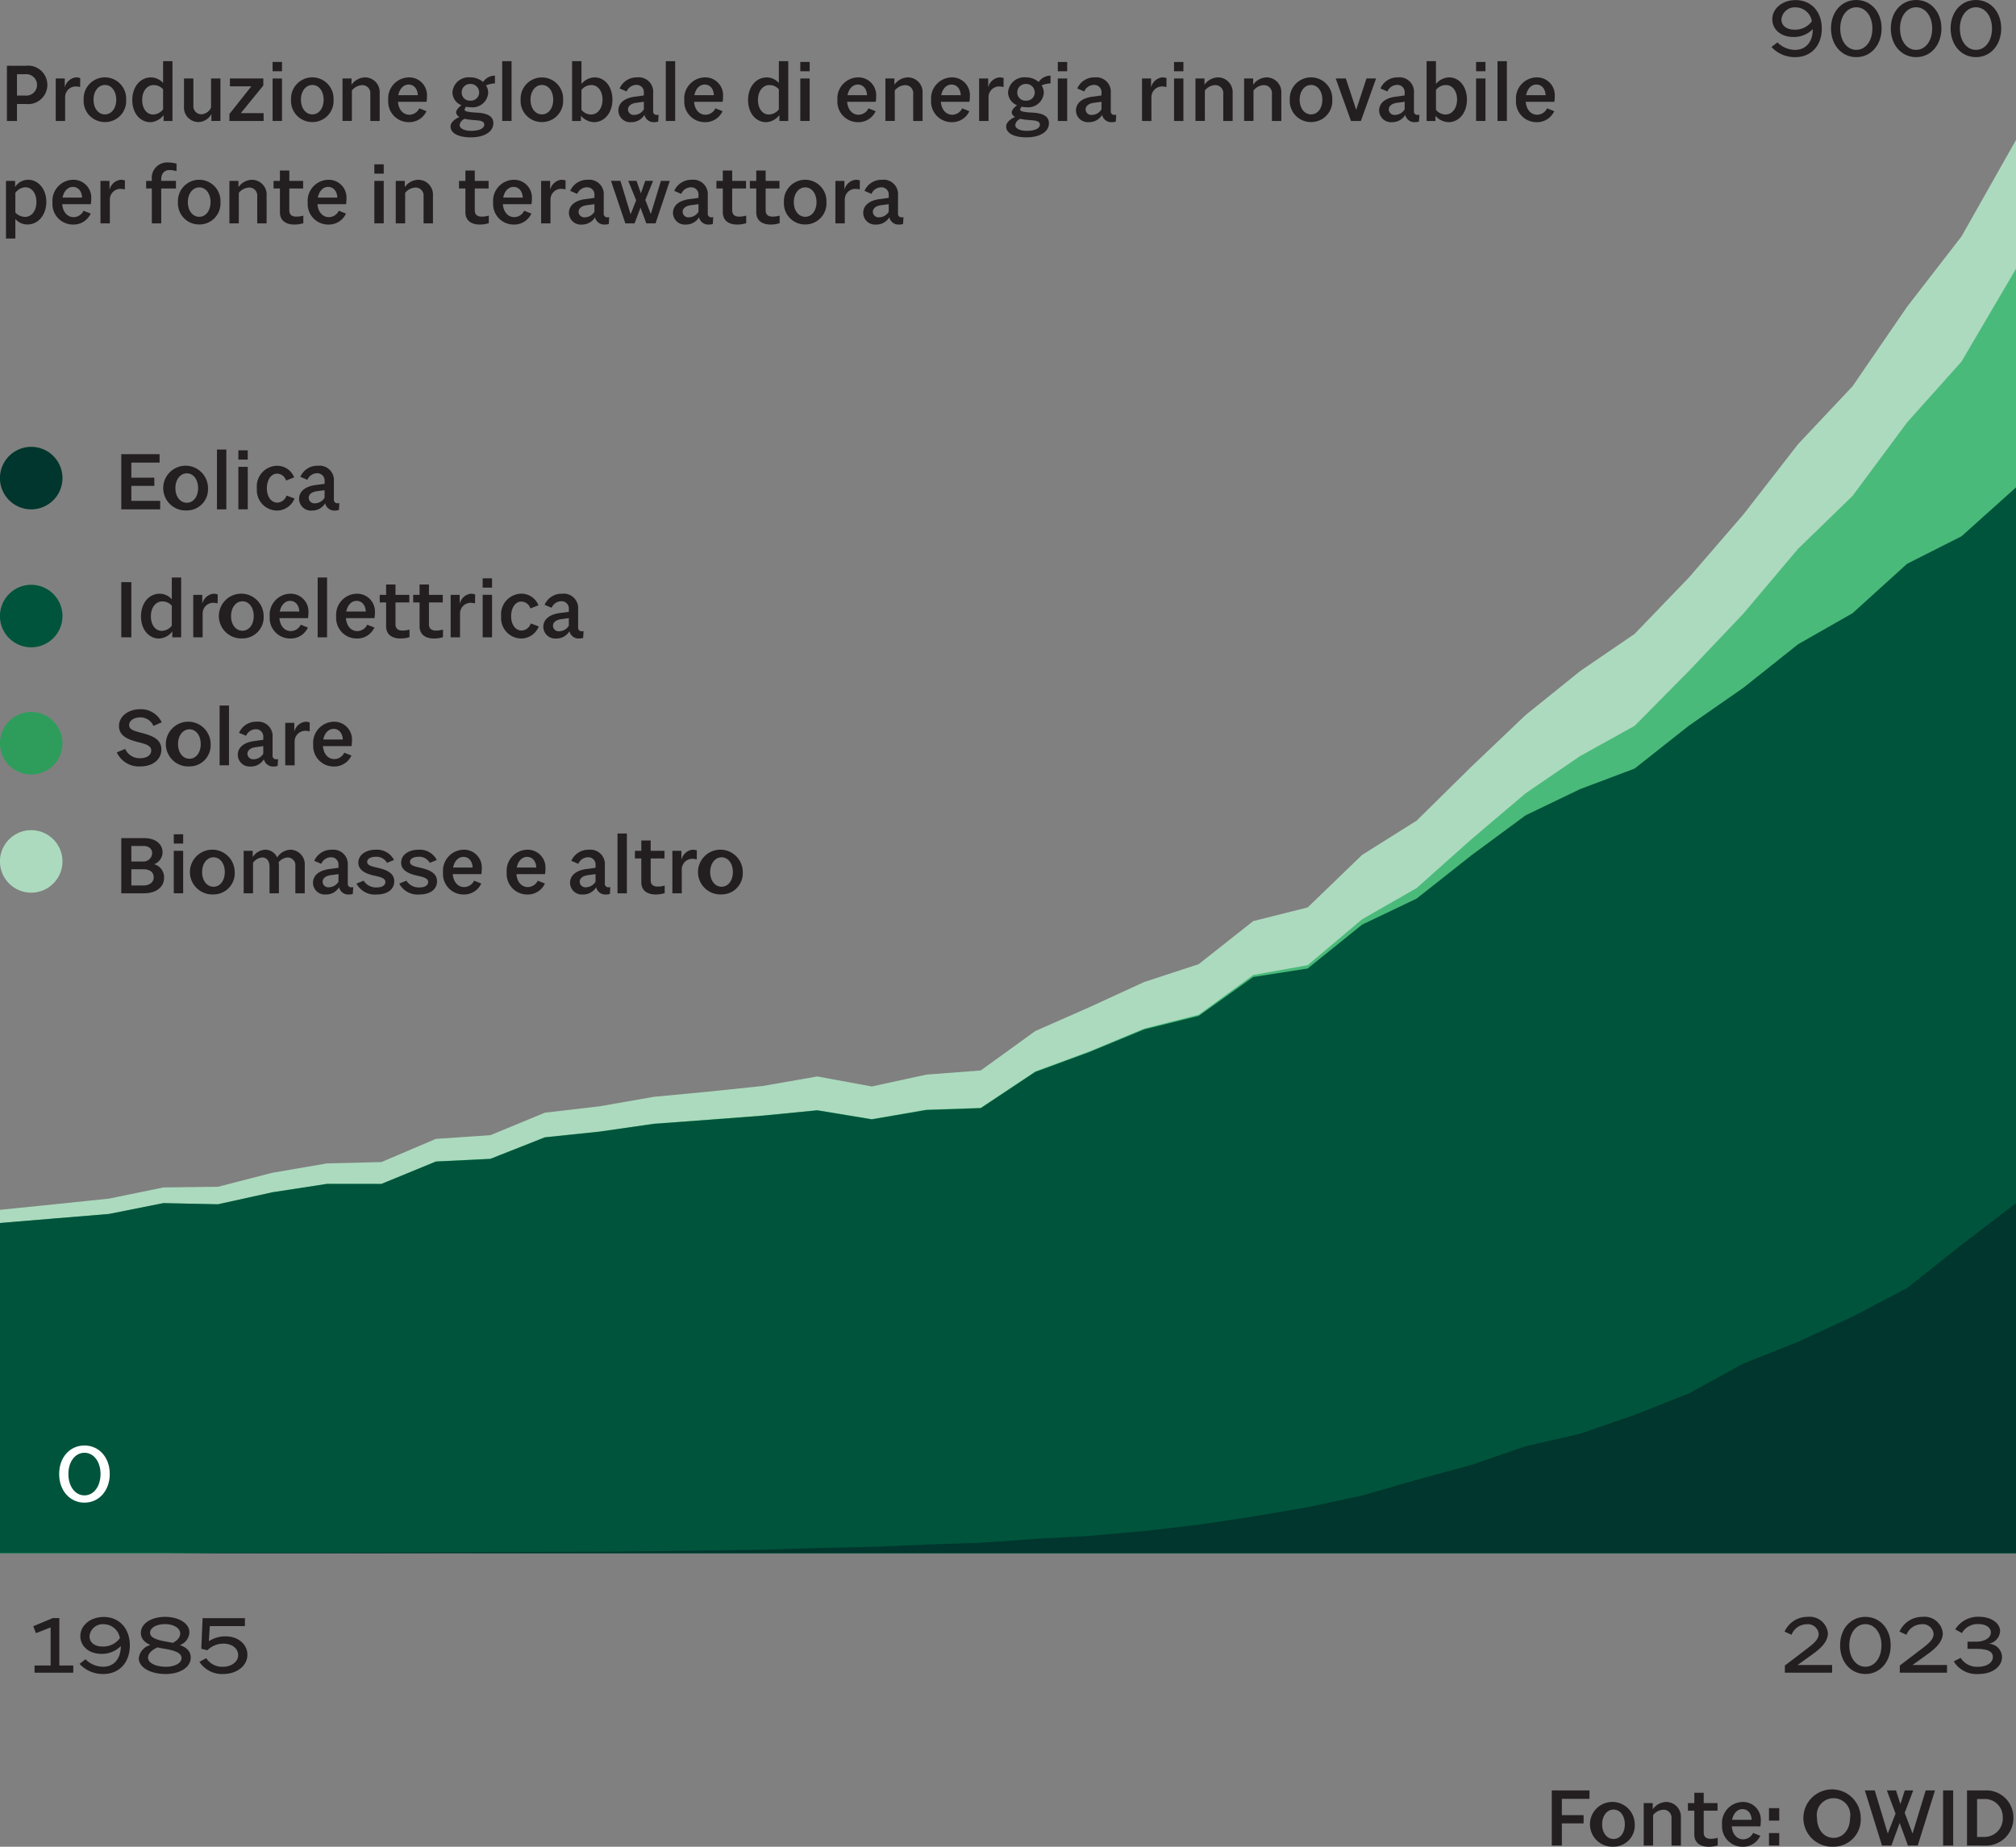 <svg xmlns="http://www.w3.org/2000/svg" viewBox="0 0 283.778 260.019"><rect x="0" y="0" width="283.778" height="260.019" fill="#808080" stroke="none"/><defs><style>.cls-1{fill:#231f20;}.cls-2{fill:#acdabe;}.cls-3{fill:#4aba7a;}.cls-4{fill:#00543c;}.cls-5{fill:#00362d;}.cls-6{fill:#2e9d5c;}.cls-7{fill:#fff;}</style></defs><title>Risorsa 21</title><g id="Livello_2" data-name="Livello 2"><g id="Livello_1-2" data-name="Livello 1"><path class="cls-1" d="M219.851,260.742v3.122h-1.417V256.1h5.308v1.188h-3.891v2.294h3.062v1.165Z" transform="translate(0 -4.014)"/><path class="cls-1" d="M227.131,264.021a3.151,3.151,0,1,1,2.978-3.147A2.974,2.974,0,0,1,227.131,264.021Zm0-1.082c.925,0,1.585-.864,1.585-2.065s-.66-2.077-1.585-2.077-1.609.876-1.609,2.077S226.194,262.939,227.131,262.939Z" transform="translate(0 -4.014)"/><path class="cls-1" d="M235.287,263.864v-3.818a1.116,1.116,0,0,0-1.116-1.226,1.948,1.948,0,0,0-1.477.757v4.287h-1.321v-5.98h1.272v.877a2.39,2.39,0,0,1,1.922-1.033,2.078,2.078,0,0,1,2.041,2.221v3.915Z" transform="translate(0 -4.014)"/><path class="cls-1" d="M240.551,264.032c-1.322,0-2.054-.636-2.054-1.729v-3.35h-.9v-1.069h.9v-1.453h1.321v1.453h1.946v1.069h-1.946v3.074c0,.552.288.889,1,.889a3.5,3.5,0,0,0,.972-.145v1.069A4.275,4.275,0,0,1,240.551,264.032Z" transform="translate(0 -4.014)"/><path class="cls-1" d="M245.284,264.032a2.884,2.884,0,0,1-2.882-3.086,2.964,2.964,0,0,1,2.87-3.218,2.5,2.5,0,0,1,2.582,2.642,4.526,4.526,0,0,1-.06.792h-4.023c.084,1.106.721,1.825,1.609,1.825a1.572,1.572,0,0,0,1.393-.9l1.009.4A2.653,2.653,0,0,1,245.284,264.032Zm-1.465-3.795h2.75c-.048-.912-.553-1.5-1.3-1.5C244.563,258.736,244,259.313,243.819,260.237Z" transform="translate(0 -4.014)"/><path class="cls-1" d="M249.009,260.357V258.6h1.442v1.753Zm0,3.507v-1.753h1.442v1.753Z" transform="translate(0 -4.014)"/><path class="cls-1" d="M258.1,264.021a4.035,4.035,0,1,1,3.819-4.036A3.815,3.815,0,0,1,258.1,264.021Zm0-1.238c1.345,0,2.318-1.177,2.318-2.809a2.361,2.361,0,1,0-4.648,0C255.772,261.606,256.745,262.783,258.1,262.783Z" transform="translate(0 -4.014)"/><path class="cls-1" d="M264.914,263.864,262.5,256.1h1.393l1.837,6.076,1.093-2.81L265.6,256.1h1.285l.625,1.933.612-1.933h1.189l-1.2,3.158,1.105,2.918,1.849-6.076h1.309l-2.426,7.758-1.381.011-1.153-3.158-.012-.024-1.164,3.182Z" transform="translate(0 -4.014)"/><path class="cls-1" d="M274.934,263.864h-1.417V256.1h1.417Z" transform="translate(0 -4.014)"/><path class="cls-1" d="M276.881,263.864V256.1h2.486a3.814,3.814,0,0,1,4.046,3.831,3.864,3.864,0,0,1-4.046,3.938Zm1.417-1.213h1.021a2.572,2.572,0,0,0,2.593-2.725,2.516,2.516,0,0,0-2.593-2.618H278.3Z" transform="translate(0 -4.014)"/><path class="cls-1" d="M.973,21.046v-7.77H3.616a2.71,2.71,0,1,1,.023,5.38H2.39v2.39ZM2.39,17.468H3.519a1.511,1.511,0,1,0,0-3H2.39Z" transform="translate(0 -4.014)"/><path class="cls-1" d="M7.846,21.046V15.065H9.118v1.274a1.837,1.837,0,0,1,1.562-1.43,1.793,1.793,0,0,1,.612.1l-.012,1.261a2.721,2.721,0,0,0-.637-.084,1.5,1.5,0,0,0-1.477,1.5v3.362Z" transform="translate(0 -4.014)"/><path class="cls-1" d="M14.776,21.2a2.973,2.973,0,0,1-3-3.146,2.994,2.994,0,1,1,5.98,0A2.961,2.961,0,0,1,14.776,21.2Zm0-1.081c.925,0,1.586-.864,1.586-2.065s-.661-2.077-1.586-2.077-1.609.875-1.609,2.077S13.84,20.121,14.776,20.121Z" transform="translate(0 -4.014)"/><path class="cls-1" d="M23.029,21.046v-.828a2.5,2.5,0,0,1-1.849,1c-1.489,0-2.558-1.309-2.558-3.11,0-1.862,1.105-3.195,2.642-3.195a2.3,2.3,0,0,1,1.693.781V12.628h1.321v8.418Zm-.072-1.633V16.591a1.75,1.75,0,0,0-1.345-.6c-.925,0-1.6.877-1.6,2.09s.636,2.053,1.525,2.053A1.814,1.814,0,0,0,22.957,19.413Z" transform="translate(0 -4.014)"/><path class="cls-1" d="M29.757,21.046v-.973A2.133,2.133,0,0,1,27.884,21.2,2.048,2.048,0,0,1,25.9,18.98V15.065h1.321v3.807a1.131,1.131,0,0,0,1.105,1.237,1.6,1.6,0,0,0,1.381-.949v-4.1H31.03v5.981Z" transform="translate(0 -4.014)"/><path class="cls-1" d="M32.366,15.065h4.7v.986L33.9,19.941h3.206v1.105H32.294v-.984L35.38,16.17H32.366Z" transform="translate(0 -4.014)"/><path class="cls-1" d="M39.693,14.045H38.372V12.736h1.321Zm0,7H38.372V15.065h1.321Z" transform="translate(0 -4.014)"/><path class="cls-1" d="M43.97,21.2a2.973,2.973,0,0,1-3-3.146,2.994,2.994,0,1,1,5.98,0A2.962,2.962,0,0,1,43.97,21.2Zm0-1.081c.924,0,1.585-.864,1.585-2.065s-.661-2.077-1.585-2.077-1.609.875-1.609,2.077S43.033,20.121,43.97,20.121Z" transform="translate(0 -4.014)"/><path class="cls-1" d="M52.126,21.046V17.228A1.116,1.116,0,0,0,51.01,16a1.948,1.948,0,0,0-1.477.757v4.287H48.212V15.065h1.272v.877a2.391,2.391,0,0,1,1.922-1.033,2.079,2.079,0,0,1,2.041,2.222v3.915Z" transform="translate(0 -4.014)"/><path class="cls-1" d="M57.533,21.214a2.884,2.884,0,0,1-2.882-3.086,2.964,2.964,0,0,1,2.87-3.219A2.5,2.5,0,0,1,60.1,17.552a4.526,4.526,0,0,1-.06.792H56.02c.084,1.105.721,1.825,1.609,1.825a1.572,1.572,0,0,0,1.393-.9l1.009.4A2.653,2.653,0,0,1,57.533,21.214Zm-1.465-3.795h2.75c-.048-.912-.553-1.5-1.3-1.5C56.812,15.918,56.248,16.494,56.068,17.419Z" transform="translate(0 -4.014)"/><path class="cls-1" d="M66.267,23.352c-1.7,0-2.846-.565-2.846-1.526,0-.54.541-1.045,1.273-1.345a.785.785,0,0,1-.492-.648c0-.288.348-.708.756-1a1.989,1.989,0,0,1-1.273-1.813,2.285,2.285,0,0,1,2.5-2.114A2.71,2.71,0,0,1,68,15.558a1.977,1.977,0,0,1,1.67-.889v1.093a3.382,3.382,0,0,0-1.261.276,1.917,1.917,0,0,1,.312,1.057,2.2,2.2,0,0,1-2.45,2.017,3.054,3.054,0,0,1-.672-.072.842.842,0,0,0-.2.433c0,.168.313.288,1.129.36l.877.06c1.381.12,2.041.6,2.041,1.477C69.437,22.535,68.237,23.352,66.267,23.352Zm1.9-1.766c0-.372-.228-.565-1.08-.636l-.853-.072a5.111,5.111,0,0,1-.8-.132,1.084,1.084,0,0,0-.733.864c0,.469.6.828,1.645.828C67.456,22.438,68.164,22.079,68.164,21.586Zm-1.957-3.4a1.159,1.159,0,0,0,1.237-1.153,1.2,1.2,0,0,0-1.249-1.2,1.185,1.185,0,0,0-1.213,1.2A1.149,1.149,0,0,0,66.207,18.188Z" transform="translate(0 -4.014)"/><path class="cls-1" d="M72.01,21.046H70.689V12.628H72.01Z" transform="translate(0 -4.014)"/><path class="cls-1" d="M76.286,21.2a2.973,2.973,0,0,1-3-3.146,2.993,2.993,0,1,1,5.979,0A2.961,2.961,0,0,1,76.286,21.2Zm0-1.081c.925,0,1.586-.864,1.586-2.065s-.661-2.077-1.586-2.077-1.608.875-1.608,2.077S75.35,20.121,76.286,20.121Z" transform="translate(0 -4.014)"/><path class="cls-1" d="M83.6,21.214a2.532,2.532,0,0,1-1.826-.9v.733H80.529V12.628h1.32v3.206a2.477,2.477,0,0,1,1.838-.925c1.465,0,2.521,1.31,2.521,3.135S85.116,21.214,83.6,21.214Zm1.213-3.194c0-1.189-.649-2.03-1.55-2.03a1.785,1.785,0,0,0-1.417.685v2.8a1.74,1.74,0,0,0,1.37.66C84.143,20.133,84.816,19.244,84.816,18.02Z" transform="translate(0 -4.014)"/><path class="cls-1" d="M92.108,21.214a1.325,1.325,0,0,1-1.393-1.021,2.126,2.126,0,0,1-1.862,1.021,1.668,1.668,0,0,1-1.813-1.633c0-1.093.912-1.754,2.258-1.945l1.333-.181v-.384a1.019,1.019,0,0,0-1.069-1.105,1.51,1.51,0,0,0-1.357.925l-.985-.42a2.6,2.6,0,0,1,2.462-1.562,2.032,2.032,0,0,1,2.257,2.2v2.534a.485.485,0,0,0,.493.552,1.978,1.978,0,0,0,.276-.024l-.06.961A1.887,1.887,0,0,1,92.108,21.214Zm-1.477-1.8V18.344l-1.057.144c-.685.084-1.177.408-1.177.949a.8.8,0,0,0,.888.756A1.614,1.614,0,0,0,90.631,19.413Z" transform="translate(0 -4.014)"/><path class="cls-1" d="M95.04,21.046H93.72V12.628h1.32Z" transform="translate(0 -4.014)"/><path class="cls-1" d="M99.209,21.214a2.884,2.884,0,0,1-2.882-3.086,2.964,2.964,0,0,1,2.87-3.219,2.5,2.5,0,0,1,2.582,2.643,4.526,4.526,0,0,1-.06.792H97.7c.084,1.105.72,1.825,1.609,1.825a1.572,1.572,0,0,0,1.393-.9l1.008.4A2.652,2.652,0,0,1,99.209,21.214Zm-1.466-3.795h2.75c-.047-.912-.552-1.5-1.3-1.5C98.488,15.918,97.924,16.494,97.743,17.419Z" transform="translate(0 -4.014)"/><path class="cls-1" d="M109.708,21.046v-.828a2.506,2.506,0,0,1-1.85,1c-1.489,0-2.557-1.309-2.557-3.11,0-1.862,1.105-3.195,2.642-3.195a2.3,2.3,0,0,1,1.693.781V12.628h1.321v8.418Zm-.072-1.633V16.591a1.751,1.751,0,0,0-1.345-.6c-.925,0-1.6.877-1.6,2.09s.636,2.053,1.525,2.053A1.817,1.817,0,0,0,109.636,19.413Z" transform="translate(0 -4.014)"/><path class="cls-1" d="M113.974,14.045h-1.321V12.736h1.321Zm0,7h-1.321V15.065h1.321Z" transform="translate(0 -4.014)"/><path class="cls-1" d="M120.761,21.214a2.884,2.884,0,0,1-2.882-3.086,2.964,2.964,0,0,1,2.87-3.219,2.5,2.5,0,0,1,2.582,2.643,4.526,4.526,0,0,1-.06.792h-4.023c.084,1.105.721,1.825,1.609,1.825a1.572,1.572,0,0,0,1.393-.9l1.009.4A2.653,2.653,0,0,1,120.761,21.214ZM119.3,17.419h2.75c-.048-.912-.553-1.5-1.3-1.5C120.04,15.918,119.476,16.494,119.3,17.419Z" transform="translate(0 -4.014)"/><path class="cls-1" d="M128.545,21.046V17.228A1.116,1.116,0,0,0,127.429,16a1.948,1.948,0,0,0-1.477.757v4.287h-1.321V15.065H125.9v.877a2.391,2.391,0,0,1,1.922-1.033,2.079,2.079,0,0,1,2.041,2.222v3.915Z" transform="translate(0 -4.014)"/><path class="cls-1" d="M133.952,21.214a2.884,2.884,0,0,1-2.882-3.086,2.964,2.964,0,0,1,2.87-3.219,2.5,2.5,0,0,1,2.582,2.643,4.526,4.526,0,0,1-.06.792h-4.023c.084,1.105.721,1.825,1.609,1.825a1.572,1.572,0,0,0,1.393-.9l1.009.4A2.653,2.653,0,0,1,133.952,21.214Zm-1.465-3.795h2.75c-.048-.912-.553-1.5-1.3-1.5C133.231,15.918,132.667,16.494,132.487,17.419Z" transform="translate(0 -4.014)"/><path class="cls-1" d="M137.822,21.046V15.065H139.1v1.274a1.835,1.835,0,0,1,1.561-1.43,1.793,1.793,0,0,1,.612.1l-.012,1.261a2.713,2.713,0,0,0-.636-.084,1.5,1.5,0,0,0-1.477,1.5v3.362Z" transform="translate(0 -4.014)"/><path class="cls-1" d="M144.476,23.352c-1.705,0-2.846-.565-2.846-1.526,0-.54.541-1.045,1.273-1.345a.787.787,0,0,1-.493-.648c0-.288.349-.708.757-1a1.989,1.989,0,0,1-1.273-1.813,2.285,2.285,0,0,1,2.5-2.114,2.71,2.71,0,0,1,1.813.649,1.977,1.977,0,0,1,1.67-.889v1.093a3.382,3.382,0,0,0-1.261.276,1.917,1.917,0,0,1,.312,1.057,2.2,2.2,0,0,1-2.45,2.017,3.054,3.054,0,0,1-.672-.072.842.842,0,0,0-.205.433c0,.168.313.288,1.129.36l.877.06c1.381.12,2.041.6,2.041,1.477C147.646,22.535,146.446,23.352,144.476,23.352Zm1.9-1.766c0-.372-.228-.565-1.08-.636l-.853-.072a5.111,5.111,0,0,1-.8-.132,1.084,1.084,0,0,0-.733.864c0,.469.6.828,1.645.828C145.665,22.438,146.373,22.079,146.373,21.586Zm-1.957-3.4a1.159,1.159,0,0,0,1.237-1.153,1.2,1.2,0,0,0-1.249-1.2,1.185,1.185,0,0,0-1.213,1.2A1.149,1.149,0,0,0,144.416,18.188Z" transform="translate(0 -4.014)"/><path class="cls-1" d="M150.22,14.045H148.9V12.736h1.321Zm0,7H148.9V15.065h1.321Z" transform="translate(0 -4.014)"/><path class="cls-1" d="M156.525,21.214a1.325,1.325,0,0,1-1.393-1.021,2.124,2.124,0,0,1-1.861,1.021,1.669,1.669,0,0,1-1.814-1.633c0-1.093.913-1.754,2.258-1.945l1.333-.181v-.384a1.018,1.018,0,0,0-1.069-1.105,1.512,1.512,0,0,0-1.357.925l-.984-.42a2.6,2.6,0,0,1,2.461-1.562,2.033,2.033,0,0,1,2.258,2.2v2.534a.484.484,0,0,0,.492.552,1.965,1.965,0,0,0,.276-.024l-.06.961A1.887,1.887,0,0,1,156.525,21.214Zm-1.477-1.8V18.344l-1.057.144c-.685.084-1.177.408-1.177.949a.8.8,0,0,0,.889.756A1.612,1.612,0,0,0,155.048,19.413Z" transform="translate(0 -4.014)"/><path class="cls-1" d="M160.756,21.046V15.065h1.272v1.274a1.837,1.837,0,0,1,1.562-1.43,1.793,1.793,0,0,1,.612.1l-.012,1.261a2.72,2.72,0,0,0-.636-.084,1.5,1.5,0,0,0-1.477,1.5v3.362Z" transform="translate(0 -4.014)"/><path class="cls-1" d="M166.582,14.045h-1.321V12.736h1.321Zm0,7h-1.321V15.065h1.321Z" transform="translate(0 -4.014)"/><path class="cls-1" d="M172.191,21.046V17.228A1.116,1.116,0,0,0,171.075,16a1.948,1.948,0,0,0-1.477.757v4.287h-1.321V15.065h1.273v.877a2.388,2.388,0,0,1,1.921-1.033,2.079,2.079,0,0,1,2.041,2.222v3.915Z" transform="translate(0 -4.014)"/><path class="cls-1" d="M179.039,21.046V17.228A1.116,1.116,0,0,0,177.922,16a1.95,1.95,0,0,0-1.477.757v4.287h-1.321V15.065H176.4v.877a2.39,2.39,0,0,1,1.921-1.033,2.079,2.079,0,0,1,2.042,2.222v3.915Z" transform="translate(0 -4.014)"/><path class="cls-1" d="M184.554,21.2a2.973,2.973,0,0,1-3-3.146,2.994,2.994,0,1,1,5.98,0A2.962,2.962,0,0,1,184.554,21.2Zm0-1.081c.924,0,1.585-.864,1.585-2.065s-.661-2.077-1.585-2.077-1.609.875-1.609,2.077S183.617,20.121,184.554,20.121Z" transform="translate(0 -4.014)"/><path class="cls-1" d="M189.444,15.065l1.441,4.36h.036l1.429-4.36H193.7l-2.138,5.981h-1.393l-2.149-5.981Z" transform="translate(0 -4.014)"/><path class="cls-1" d="M199.2,21.214a1.325,1.325,0,0,1-1.393-1.021,2.125,2.125,0,0,1-1.861,1.021,1.669,1.669,0,0,1-1.814-1.633c0-1.093.913-1.754,2.258-1.945l1.333-.181v-.384a1.018,1.018,0,0,0-1.069-1.105,1.512,1.512,0,0,0-1.357.925l-.985-.42a2.6,2.6,0,0,1,2.462-1.562,2.033,2.033,0,0,1,2.258,2.2v2.534a.484.484,0,0,0,.492.552,1.978,1.978,0,0,0,.276-.024l-.06.961A1.887,1.887,0,0,1,199.2,21.214Zm-1.477-1.8V18.344l-1.057.144c-.685.084-1.177.408-1.177.949a.8.8,0,0,0,.889.756A1.613,1.613,0,0,0,197.721,19.413Z" transform="translate(0 -4.014)"/><path class="cls-1" d="M203.884,21.214a2.532,2.532,0,0,1-1.826-.9v.733H200.81V12.628h1.321v3.206a2.474,2.474,0,0,1,1.837-.925c1.465,0,2.522,1.31,2.522,3.135S205.4,21.214,203.884,21.214ZM205.1,18.02c0-1.189-.649-2.03-1.549-2.03a1.782,1.782,0,0,0-1.417.685v2.8a1.736,1.736,0,0,0,1.369.66C204.424,20.133,205.1,19.244,205.1,18.02Z" transform="translate(0 -4.014)"/><path class="cls-1" d="M209.1,14.045h-1.32V12.736h1.32Zm0,7h-1.32V15.065h1.32Z" transform="translate(0 -4.014)"/><path class="cls-1" d="M212.114,21.046h-1.321V12.628h1.321Z" transform="translate(0 -4.014)"/><path class="cls-1" d="M216.282,21.214a2.884,2.884,0,0,1-2.882-3.086,2.964,2.964,0,0,1,2.87-3.219,2.5,2.5,0,0,1,2.582,2.643,4.526,4.526,0,0,1-.06.792h-4.023c.084,1.105.721,1.825,1.609,1.825a1.572,1.572,0,0,0,1.393-.9l1.009.4A2.653,2.653,0,0,1,216.282,21.214Zm-1.465-3.795h2.75c-.048-.912-.553-1.5-1.3-1.5C215.561,15.918,215,16.494,214.817,17.419Z" transform="translate(0 -4.014)"/><path class="cls-1" d="M3.891,35.619a2.221,2.221,0,0,1-1.729-.768V37.6H.842V29.482H2.126v.866a2.176,2.176,0,0,1,1.85-1.022c1.405,0,2.545,1.3,2.545,3.122S5.368,35.619,3.891,35.619Zm1.238-3.171c0-1.236-.661-2.065-1.562-2.065a1.8,1.8,0,0,0-1.405.793v2.762a1.905,1.905,0,0,0,1.357.612C4.468,34.55,5.129,33.686,5.129,32.448Z" transform="translate(0 -4.014)"/><path class="cls-1" d="M10.271,35.631a2.884,2.884,0,0,1-2.882-3.086,2.964,2.964,0,0,1,2.87-3.219,2.5,2.5,0,0,1,2.582,2.643,4.534,4.534,0,0,1-.06.792H8.758c.084,1.1.721,1.825,1.61,1.825a1.573,1.573,0,0,0,1.393-.9l1.008.4A2.653,2.653,0,0,1,10.271,35.631Zm-1.465-3.8h2.75c-.048-.912-.552-1.5-1.3-1.5C9.551,30.335,8.986,30.911,8.806,31.836Z" transform="translate(0 -4.014)"/><path class="cls-1" d="M14.141,35.463V29.482h1.273v1.274a1.835,1.835,0,0,1,1.561-1.43,1.793,1.793,0,0,1,.612.1l-.012,1.261a2.713,2.713,0,0,0-.636-.084,1.5,1.5,0,0,0-1.477,1.5v3.362Z" transform="translate(0 -4.014)"/><path class="cls-1" d="M22.694,30.552v4.911H21.373V30.552h-.8v-1.07h.8v-.168a2.171,2.171,0,0,1,2.293-2.425,4.973,4.973,0,0,1,1.189.168l-.011,1.056a3.252,3.252,0,0,0-1-.156c-.709,0-1.153.493-1.153,1.333v.192h2.077v1.07Z" transform="translate(0 -4.014)"/><path class="cls-1" d="M28.052,35.619a2.973,2.973,0,0,1-3-3.146,2.994,2.994,0,1,1,5.98,0A2.962,2.962,0,0,1,28.052,35.619Zm0-1.081c.924,0,1.585-.864,1.585-2.065S28.976,30.4,28.052,30.4s-1.609.875-1.609,2.077S27.115,34.538,28.052,34.538Z" transform="translate(0 -4.014)"/><path class="cls-1" d="M36.208,35.463V31.645a1.116,1.116,0,0,0-1.116-1.226,1.948,1.948,0,0,0-1.477.757v4.287H32.294V29.482h1.272v.877a2.393,2.393,0,0,1,1.922-1.033,2.079,2.079,0,0,1,2.041,2.222v3.915Z" transform="translate(0 -4.014)"/><path class="cls-1" d="M41.459,35.631c-1.321,0-2.054-.637-2.054-1.73V30.552h-.9v-1.07h.9V28.029h1.321v1.453h1.946v1.07H40.726v3.074c0,.552.288.889,1,.889a3.545,3.545,0,0,0,.973-.145v1.068A4.286,4.286,0,0,1,41.459,35.631Z" transform="translate(0 -4.014)"/><path class="cls-1" d="M46.2,35.631a2.884,2.884,0,0,1-2.882-3.086,2.964,2.964,0,0,1,2.87-3.219,2.5,2.5,0,0,1,2.582,2.643,4.534,4.534,0,0,1-.06.792H44.691c.084,1.1.721,1.825,1.61,1.825a1.571,1.571,0,0,0,1.392-.9l1.009.4A2.653,2.653,0,0,1,46.2,35.631Zm-1.465-3.8h2.75c-.048-.912-.552-1.5-1.3-1.5C45.484,30.335,44.919,30.911,44.739,31.836Z" transform="translate(0 -4.014)"/><path class="cls-1" d="M54.014,28.462H52.693V27.153h1.321Zm0,7H52.693V29.482h1.321Z" transform="translate(0 -4.014)"/><path class="cls-1" d="M59.623,35.463V31.645a1.116,1.116,0,0,0-1.117-1.226,1.95,1.95,0,0,0-1.477.757v4.287H55.708V29.482h1.273v.877A2.39,2.39,0,0,1,58.9,29.326a2.079,2.079,0,0,1,2.042,2.222v3.915Z" transform="translate(0 -4.014)"/><path class="cls-1" d="M67.565,35.631c-1.322,0-2.054-.637-2.054-1.73V30.552h-.9v-1.07h.9V28.029h1.321v1.453h1.946v1.07H66.832v3.074c0,.552.288.889,1,.889a3.545,3.545,0,0,0,.973-.145v1.068A4.286,4.286,0,0,1,67.565,35.631Z" transform="translate(0 -4.014)"/><path class="cls-1" d="M72.3,35.631a2.884,2.884,0,0,1-2.882-3.086,2.964,2.964,0,0,1,2.87-3.219,2.5,2.5,0,0,1,2.582,2.643,4.534,4.534,0,0,1-.06.792H70.785c.084,1.1.721,1.825,1.609,1.825a1.571,1.571,0,0,0,1.393-.9l1.009.4A2.653,2.653,0,0,1,72.3,35.631Zm-1.465-3.8h2.75c-.048-.912-.552-1.5-1.3-1.5C71.577,30.335,71.013,30.911,70.833,31.836Z" transform="translate(0 -4.014)"/><path class="cls-1" d="M76.168,35.463V29.482H77.44v1.274A1.837,1.837,0,0,1,79,29.326a1.793,1.793,0,0,1,.612.1L79.6,30.684a2.713,2.713,0,0,0-.636-.084,1.5,1.5,0,0,0-1.477,1.5v3.362Z" transform="translate(0 -4.014)"/><path class="cls-1" d="M85.152,35.631a1.325,1.325,0,0,1-1.393-1.021A2.124,2.124,0,0,1,81.9,35.631,1.669,1.669,0,0,1,80.084,34c0-1.093.913-1.754,2.258-1.945l1.333-.181v-.384a1.018,1.018,0,0,0-1.069-1.105,1.512,1.512,0,0,0-1.357.925l-.985-.42a2.6,2.6,0,0,1,2.462-1.562,2.033,2.033,0,0,1,2.258,2.2v2.534a.484.484,0,0,0,.492.552,1.965,1.965,0,0,0,.276-.024l-.06.961A1.887,1.887,0,0,1,85.152,35.631Zm-1.477-1.8V32.761l-1.057.144c-.685.084-1.177.408-1.177.949a.8.8,0,0,0,.889.756A1.612,1.612,0,0,0,83.675,33.83Z" transform="translate(0 -4.014)"/><path class="cls-1" d="M88.025,35.463l-2.018-5.981H87.34l1.405,4.636h.048l.757-1.9-1.117-2.739H89.6l.612,1.766.613-1.766h1.105L90.835,32.16l.756,1.945h.036l1.405-4.623h1.249l-2.005,5.981h-1.3l-.817-2.21-.84,2.21Z" transform="translate(0 -4.014)"/><path class="cls-1" d="M99.8,35.631A1.325,1.325,0,0,1,98.4,34.61a2.126,2.126,0,0,1-1.862,1.021A1.668,1.668,0,0,1,94.729,34c0-1.093.912-1.754,2.258-1.945l1.333-.181v-.384a1.019,1.019,0,0,0-1.069-1.105,1.51,1.51,0,0,0-1.357.925l-.985-.42a2.6,2.6,0,0,1,2.462-1.562,2.032,2.032,0,0,1,2.257,2.2v2.534a.485.485,0,0,0,.493.552,1.978,1.978,0,0,0,.276-.024l-.06.961A1.887,1.887,0,0,1,99.8,35.631Zm-1.477-1.8V32.761l-1.057.144c-.685.084-1.177.408-1.177.949a.8.8,0,0,0,.888.756A1.614,1.614,0,0,0,98.32,33.83Z" transform="translate(0 -4.014)"/><path class="cls-1" d="M103.8,35.631c-1.321,0-2.054-.637-2.054-1.73V30.552h-.9v-1.07h.9V28.029h1.321v1.453h1.946v1.07h-1.946v3.074c0,.552.289.889,1,.889a3.539,3.539,0,0,0,.973-.145v1.068A4.274,4.274,0,0,1,103.8,35.631Z" transform="translate(0 -4.014)"/><path class="cls-1" d="M108.508,35.631c-1.322,0-2.054-.637-2.054-1.73V30.552h-.9v-1.07h.9V28.029h1.321v1.453h1.946v1.07h-1.946v3.074c0,.552.288.889,1,.889a3.537,3.537,0,0,0,.972-.145v1.068A4.272,4.272,0,0,1,108.508,35.631Z" transform="translate(0 -4.014)"/><path class="cls-1" d="M113.349,35.619a2.973,2.973,0,0,1-3-3.146,2.994,2.994,0,1,1,5.98,0A2.962,2.962,0,0,1,113.349,35.619Zm0-1.081c.925,0,1.585-.864,1.585-2.065s-.66-2.077-1.585-2.077-1.609.875-1.609,2.077S112.412,34.538,113.349,34.538Z" transform="translate(0 -4.014)"/><path class="cls-1" d="M117.591,35.463V29.482h1.273v1.274a1.835,1.835,0,0,1,1.561-1.43,1.793,1.793,0,0,1,.612.1l-.012,1.261a2.713,2.713,0,0,0-.636-.084,1.5,1.5,0,0,0-1.477,1.5v3.362Z" transform="translate(0 -4.014)"/><path class="cls-1" d="M126.576,35.631a1.327,1.327,0,0,1-1.394-1.021,2.123,2.123,0,0,1-1.861,1.021A1.668,1.668,0,0,1,121.508,34c0-1.093.912-1.754,2.257-1.945l1.333-.181v-.384a1.018,1.018,0,0,0-1.068-1.105,1.51,1.51,0,0,0-1.357.925l-.985-.42a2.6,2.6,0,0,1,2.462-1.562,2.032,2.032,0,0,1,2.257,2.2v2.534a.485.485,0,0,0,.493.552,1.978,1.978,0,0,0,.276-.024l-.06.961A1.887,1.887,0,0,1,126.576,35.631Zm-1.478-1.8V32.761l-1.057.144c-.684.084-1.176.408-1.176.949a.8.8,0,0,0,.888.756A1.611,1.611,0,0,0,125.1,33.83Z" transform="translate(0 -4.014)"/><path class="cls-1" d="M252.764,4.027c2.191,0,3.676,1.63,3.676,4.009s-1.47,4.024-3.734,4.024a4.463,4.463,0,0,1-3.346-1.428l.837-.649a3.547,3.547,0,0,0,2.465,1.053c1.6,0,2.509-1.182,2.509-2.913a3.752,3.752,0,0,1-2.725,1.1c-1.744,0-2.971-1.053-2.971-2.494C249.475,5.182,250.932,4.027,252.764,4.027Zm2.278,2.986a2.33,2.33,0,0,0-2.278-1.961,1.871,1.871,0,0,0-2.005,1.7c0,.837.663,1.442,1.875,1.442A2.9,2.9,0,0,0,255.042,7.013Z" transform="translate(0 -4.014)"/><path class="cls-1" d="M261.3,4.014c2.062,0,3.561,1.686,3.561,4.008s-1.5,4.038-3.561,4.038-3.562-1.7-3.562-4.038S259.236,4.014,261.3,4.014Zm0,7.022c1.312,0,2.264-1.269,2.264-3.014,0-1.716-.952-2.985-2.264-2.985s-2.264,1.269-2.264,2.985C259.034,9.767,259.986,11.036,261.3,11.036Z" transform="translate(0 -4.014)"/><path class="cls-1" d="M269.717,4.014c2.062,0,3.562,1.686,3.562,4.008s-1.5,4.038-3.562,4.038-3.561-1.7-3.561-4.038S267.655,4.014,269.717,4.014Zm0,7.022c1.312,0,2.264-1.269,2.264-3.014,0-1.716-.952-2.985-2.264-2.985s-2.264,1.269-2.264,2.985C267.453,9.767,268.4,11.036,269.717,11.036Z" transform="translate(0 -4.014)"/><path class="cls-1" d="M278.137,4.014c2.062,0,3.561,1.686,3.561,4.008s-1.5,4.038-3.561,4.038-3.562-1.7-3.562-4.038S276.075,4.014,278.137,4.014Zm0,7.022c1.312,0,2.264-1.269,2.264-3.014,0-1.716-.952-2.985-2.264-2.985s-2.264,1.269-2.264,2.985C275.873,9.767,276.825,11.036,278.137,11.036Z" transform="translate(0 -4.014)"/><polygon class="cls-2" points="283.778 218.691 0 218.691 0 170.337 7.669 169.562 15.339 168.763 23.009 167.189 30.678 167.095 38.348 165.121 46.018 163.805 53.687 163.617 61.357 160.351 69.027 159.834 76.697 156.663 84.366 155.77 92.036 154.431 99.706 153.702 107.375 152.903 115.045 151.564 122.715 152.974 130.384 151.306 138.054 150.718 145.724 145.173 153.393 141.79 161.063 138.265 168.733 135.751 176.402 129.69 184.072 127.763 191.742 120.362 199.411 115.545 207.081 107.98 214.751 100.673 222.421 94.493 230.09 89.254 237.76 81.289 245.43 72.407 253.099 62.539 260.769 54.386 268.439 43.202 276.108 33.287 283.778 19.707 283.778 218.691"/><polygon class="cls-3" points="283.778 218.691 0 218.691 0 172.193 7.669 171.559 15.339 170.924 23.009 169.397 30.678 169.562 38.348 167.87 46.018 166.672 53.687 166.695 61.357 163.523 69.027 163.147 76.697 160.116 84.366 159.318 92.036 158.213 99.706 157.649 107.375 157.062 115.045 156.31 122.715 157.579 130.384 156.24 138.054 155.981 145.724 150.859 153.393 148.016 161.063 144.821 168.733 142.871 176.402 137.279 184.072 135.892 191.742 129.431 199.411 125.037 207.081 118.2 214.751 111.692 222.421 106.452 230.09 102.2 237.76 94.446 245.43 86.364 253.099 77.271 260.769 69.823 268.439 59.485 276.108 50.909 283.778 37.845 283.778 218.691"/><polygon class="cls-4" points="283.778 218.691 0 218.691 0 172.193 7.669 171.559 15.339 170.924 23.009 169.397 30.678 169.562 38.348 167.87 46.018 166.695 53.687 166.695 61.357 163.547 69.027 163.171 76.697 160.14 84.366 159.341 92.036 158.237 99.706 157.673 107.375 157.086 115.045 156.334 122.715 157.602 130.384 156.287 138.054 156.028 145.724 150.93 153.393 148.11 161.063 144.938 168.733 143.035 176.402 137.561 184.072 136.362 191.742 130.183 199.411 126.518 207.081 120.456 214.751 114.793 222.421 111.105 230.09 108.215 237.76 102.153 245.43 96.819 253.099 90.71 260.769 86.34 268.439 79.385 276.108 75.509 283.778 68.624 283.778 218.691"/><polygon class="cls-5" points="283.778 218.691 0 218.691 7.669 218.691 15.339 218.691 23.009 218.691 30.678 218.62 38.348 218.597 46.018 218.597 53.687 218.573 61.357 218.55 69.027 218.526 76.697 218.503 84.366 218.48 92.036 218.409 99.706 218.315 107.375 218.198 115.045 217.963 122.715 217.798 130.384 217.469 138.054 217.211 145.724 216.67 153.393 216.247 161.063 215.566 168.733 214.673 176.402 213.522 184.072 212.206 191.742 210.561 199.411 208.353 207.081 206.262 214.751 203.63 222.421 201.868 230.09 199.213 237.76 196.182 245.43 191.977 253.099 188.922 260.769 185.374 268.439 181.356 276.108 175.271 283.778 169.397 283.778 218.691"/><path class="cls-5" d="M8.793,71.329a4.4,4.4,0,1,1-4.4-4.4,4.4,4.4,0,0,1,4.4,4.4" transform="translate(0 -4.014)"/><path class="cls-4" d="M8.793,90.754a4.4,4.4,0,1,1-4.4-4.4,4.4,4.4,0,0,1,4.4,4.4" transform="translate(0 -4.014)"/><path class="cls-6" d="M8.793,108.66a4.4,4.4,0,1,1-4.4-4.4,4.4,4.4,0,0,1,4.4,4.4" transform="translate(0 -4.014)"/><path class="cls-2" d="M8.793,125.3a4.4,4.4,0,1,1-4.4-4.4,4.4,4.4,0,0,1,4.4,4.4" transform="translate(0 -4.014)"/><path class="cls-1" d="M17.072,75.727v-7.77h5.392v1.189H18.489v2.125H21.72v1.153H18.489v2.114h4.059v1.189Z" transform="translate(0 -4.014)"/><path class="cls-1" d="M26.3,75.883a3.151,3.151,0,1,1,2.978-3.147A2.973,2.973,0,0,1,26.3,75.883Zm0-1.081c.925,0,1.585-.864,1.585-2.066s-.66-2.077-1.585-2.077-1.609.876-1.609,2.077S25.361,74.8,26.3,74.8Z" transform="translate(0 -4.014)"/><path class="cls-1" d="M31.861,75.727H30.54V67.309h1.321Z" transform="translate(0 -4.014)"/><path class="cls-1" d="M34.876,68.726H33.555V67.417h1.321Zm0,7H33.555V69.746h1.321Z" transform="translate(0 -4.014)"/><path class="cls-1" d="M38.96,75.9a2.87,2.87,0,0,1-2.8-3.111,2.9,2.9,0,0,1,2.786-3.194,2.564,2.564,0,0,1,2.462,1.634l-1.141.444a1.354,1.354,0,0,0-1.261-.973c-.84,0-1.441.865-1.441,2.077,0,1.166.613,2.006,1.477,2.006a1.407,1.407,0,0,0,1.285-1l1.129.42A2.674,2.674,0,0,1,38.96,75.9Z" transform="translate(0 -4.014)"/><path class="cls-1" d="M47.165,75.9a1.326,1.326,0,0,1-1.393-1.021A2.128,2.128,0,0,1,43.91,75.9,1.668,1.668,0,0,1,42.1,74.262c0-1.093.913-1.754,2.258-1.946l1.333-.18v-.384a1.02,1.02,0,0,0-1.069-1.106,1.513,1.513,0,0,0-1.357.925l-.985-.42a2.6,2.6,0,0,1,2.462-1.561A2.032,2.032,0,0,1,47,71.788v2.533a.485.485,0,0,0,.493.553,2.142,2.142,0,0,0,.276-.024l-.06.961A1.922,1.922,0,0,1,47.165,75.9Zm-1.477-1.8v-1.07l-1.057.145c-.685.084-1.177.408-1.177.948a.8.8,0,0,0,.889.757A1.613,1.613,0,0,0,45.688,74.094Z" transform="translate(0 -4.014)"/><path class="cls-1" d="M18.489,93.747H17.072V85.978h1.417Z" transform="translate(0 -4.014)"/><path class="cls-1" d="M24.255,93.747v-.828a2.506,2.506,0,0,1-1.85,1c-1.489,0-2.557-1.309-2.557-3.11,0-1.862,1.1-3.2,2.642-3.2a2.3,2.3,0,0,1,1.692.782V85.329H25.5v8.418Zm-.073-1.633V89.292a1.753,1.753,0,0,0-1.344-.6c-.925,0-1.6.877-1.6,2.09s.636,2.053,1.524,2.053A1.814,1.814,0,0,0,24.182,92.114Z" transform="translate(0 -4.014)"/><path class="cls-1" d="M27.2,93.747v-5.98h1.273V89.04a1.835,1.835,0,0,1,1.561-1.43,1.793,1.793,0,0,1,.612.1l-.012,1.261A2.713,2.713,0,0,0,30,88.884a1.5,1.5,0,0,0-1.477,1.5v3.362Z" transform="translate(0 -4.014)"/><path class="cls-1" d="M34.131,93.9a3.151,3.151,0,1,1,2.978-3.146A2.973,2.973,0,0,1,34.131,93.9Zm0-1.081c.925,0,1.585-.864,1.585-2.065s-.66-2.077-1.585-2.077-1.609.876-1.609,2.077S33.194,92.822,34.131,92.822Z" transform="translate(0 -4.014)"/><path class="cls-1" d="M40.847,93.915a2.884,2.884,0,0,1-2.883-3.086,2.964,2.964,0,0,1,2.87-3.219,2.5,2.5,0,0,1,2.582,2.643,4.526,4.526,0,0,1-.06.792H39.333c.084,1.105.721,1.825,1.61,1.825a1.573,1.573,0,0,0,1.393-.9l1.008.4A2.653,2.653,0,0,1,40.847,93.915Zm-1.466-3.8h2.75c-.048-.912-.552-1.5-1.3-1.5C40.126,88.619,39.561,89.2,39.381,90.12Z" transform="translate(0 -4.014)"/><path class="cls-1" d="M46.037,93.747H44.716V85.329h1.321Z" transform="translate(0 -4.014)"/><path class="cls-1" d="M50.205,93.915a2.884,2.884,0,0,1-2.882-3.086,2.964,2.964,0,0,1,2.87-3.219,2.5,2.5,0,0,1,2.582,2.643,4.526,4.526,0,0,1-.06.792H48.692c.084,1.105.721,1.825,1.61,1.825a1.571,1.571,0,0,0,1.392-.9l1.009.4A2.653,2.653,0,0,1,50.205,93.915Zm-1.465-3.8h2.75c-.048-.912-.552-1.5-1.3-1.5C49.485,88.619,48.92,89.2,48.74,90.12Z" transform="translate(0 -4.014)"/><path class="cls-1" d="M56.405,93.915c-1.322,0-2.054-.637-2.054-1.729v-3.35h-.9V87.767h.9V86.313h1.321v1.454h1.946v1.069H55.672V91.91c0,.552.288.889,1,.889a3.5,3.5,0,0,0,.972-.145v1.069A4.31,4.31,0,0,1,56.405,93.915Z" transform="translate(0 -4.014)"/><path class="cls-1" d="M61.114,93.915c-1.321,0-2.054-.637-2.054-1.729v-3.35h-.9V87.767h.9V86.313h1.322v1.454h1.945v1.069H60.382V91.91c0,.552.288.889,1,.889a3.5,3.5,0,0,0,.973-.145v1.069A4.317,4.317,0,0,1,61.114,93.915Z" transform="translate(0 -4.014)"/><path class="cls-1" d="M63.434,93.747v-5.98h1.273V89.04a1.835,1.835,0,0,1,1.561-1.43,1.793,1.793,0,0,1,.612.1l-.012,1.261a2.713,2.713,0,0,0-.636-.084,1.5,1.5,0,0,0-1.477,1.5v3.362Z" transform="translate(0 -4.014)"/><path class="cls-1" d="M69.26,86.746H67.939V85.438H69.26Zm0,7H67.939v-5.98H69.26Z" transform="translate(0 -4.014)"/><path class="cls-1" d="M73.344,93.915a2.869,2.869,0,0,1-2.8-3.11,2.9,2.9,0,0,1,2.786-3.2,2.564,2.564,0,0,1,2.462,1.634l-1.141.444a1.354,1.354,0,0,0-1.261-.972c-.84,0-1.441.864-1.441,2.077,0,1.165.612,2.006,1.477,2.006a1.409,1.409,0,0,0,1.285-1l1.129.42A2.675,2.675,0,0,1,73.344,93.915Z" transform="translate(0 -4.014)"/><path class="cls-1" d="M81.548,93.915a1.325,1.325,0,0,1-1.393-1.02,2.125,2.125,0,0,1-1.861,1.02,1.669,1.669,0,0,1-1.814-1.633c0-1.093.913-1.754,2.258-1.945l1.333-.181v-.384A1.019,1.019,0,0,0,79,88.667a1.512,1.512,0,0,0-1.357.925l-.985-.42a2.6,2.6,0,0,1,2.462-1.562,2.033,2.033,0,0,1,2.258,2.2v2.533c0,.324.168.553.492.553a1.966,1.966,0,0,0,.276-.025l-.06.961A1.887,1.887,0,0,1,81.548,93.915Zm-1.477-1.8V91.045l-1.057.144c-.685.084-1.177.409-1.177.949a.8.8,0,0,0,.889.757A1.613,1.613,0,0,0,80.071,92.114Z" transform="translate(0 -4.014)"/><path class="cls-1" d="M22.764,105.716l-1.165.505a1.991,1.991,0,0,0-1.873-1.2c-.853,0-1.549.456-1.549,1.069,0,.588.528.816,1.813,1.128,1.6.409,2.726.961,2.726,2.318,0,1.417-1.224,2.39-2.954,2.39a3.434,3.434,0,0,1-3.326-1.982l1.188-.48a2.2,2.2,0,0,0,2.15,1.3c.877,0,1.513-.42,1.513-1.081,0-.624-.564-.865-1.837-1.177-1.585-.4-2.7-.937-2.7-2.281,0-1.369,1.333-2.354,2.966-2.354A3.228,3.228,0,0,1,22.764,105.716Z" transform="translate(0 -4.014)"/><path class="cls-1" d="M26.67,111.925a3.151,3.151,0,1,1,2.978-3.147A2.974,2.974,0,0,1,26.67,111.925Zm0-1.081c.925,0,1.585-.865,1.585-2.066S27.6,106.7,26.67,106.7s-1.609.876-1.609,2.077S25.733,110.844,26.67,110.844Z" transform="translate(0 -4.014)"/><path class="cls-1" d="M32.233,111.769H30.912v-8.418h1.321Z" transform="translate(0 -4.014)"/><path class="cls-1" d="M38.539,111.937a1.326,1.326,0,0,1-1.393-1.021,2.128,2.128,0,0,1-1.861,1.021,1.669,1.669,0,0,1-1.814-1.633c0-1.093.913-1.754,2.258-1.946l1.333-.18v-.384a1.02,1.02,0,0,0-1.069-1.106,1.513,1.513,0,0,0-1.357.925l-.985-.42a2.6,2.6,0,0,1,2.462-1.561,2.032,2.032,0,0,1,2.257,2.2v2.533a.485.485,0,0,0,.493.553,2.142,2.142,0,0,0,.276-.024l-.06.961A1.922,1.922,0,0,1,38.539,111.937Zm-1.477-1.8v-1.07l-1.057.145c-.685.084-1.177.408-1.177.948a.8.8,0,0,0,.889.757A1.613,1.613,0,0,0,37.062,110.136Z" transform="translate(0 -4.014)"/><path class="cls-1" d="M40.151,111.769v-5.981h1.273v1.274a1.834,1.834,0,0,1,1.561-1.43,1.793,1.793,0,0,1,.612.1l-.012,1.26a2.72,2.72,0,0,0-.636-.084,1.5,1.5,0,0,0-1.477,1.5v3.363Z" transform="translate(0 -4.014)"/><path class="cls-1" d="M46.973,111.937a2.885,2.885,0,0,1-2.882-3.086,2.964,2.964,0,0,1,2.87-3.219,2.5,2.5,0,0,1,2.582,2.642,4.517,4.517,0,0,1-.06.792H45.46c.084,1.106.721,1.826,1.61,1.826a1.573,1.573,0,0,0,1.393-.9l1.008.4A2.653,2.653,0,0,1,46.973,111.937Zm-1.465-3.8h2.75c-.048-.913-.552-1.5-1.3-1.5C46.253,106.641,45.688,107.217,45.508,108.142Z" transform="translate(0 -4.014)"/><path class="cls-1" d="M17.072,129.789V122.02H20.3c1.561,0,2.581.8,2.581,2.005a1.806,1.806,0,0,1-1.188,1.669,1.9,1.9,0,0,1,1.4,1.921c0,1.3-1.116,2.174-2.81,2.174Zm1.417-4.479h1.646a1.213,1.213,0,0,0,1.284-1.177c0-.6-.48-1.009-1.213-1.009H18.489Zm1.73,3.375c.84,0,1.417-.469,1.417-1.142,0-.8-.637-1.141-1.49-1.141H18.489v2.283Z" transform="translate(0 -4.014)"/><path class="cls-1" d="M25.782,122.788H24.461v-1.309h1.321Zm0,7H24.461v-5.98h1.321Z" transform="translate(0 -4.014)"/><path class="cls-1" d="M30.058,129.945a3.151,3.151,0,1,1,2.978-3.146A2.973,2.973,0,0,1,30.058,129.945Zm0-1.081c.925,0,1.585-.864,1.585-2.065s-.66-2.077-1.585-2.077-1.609.876-1.609,2.077S29.121,128.864,30.058,128.864Z" transform="translate(0 -4.014)"/><path class="cls-1" d="M41.577,129.789v-3.807a1.1,1.1,0,0,0-1.044-1.237,1.76,1.76,0,0,0-1.31.673,2.816,2.816,0,0,1,.037.456v3.915H37.938v-3.807c0-.745-.42-1.237-1-1.237a1.726,1.726,0,0,0-1.321.757v4.287H34.3v-5.98h1.273v.888a2.179,2.179,0,0,1,1.777-1.045,1.848,1.848,0,0,1,1.669,1.093,2.309,2.309,0,0,1,1.886-1.093,2.058,2.058,0,0,1,1.993,2.222v3.915Z" transform="translate(0 -4.014)"/><path class="cls-1" d="M49.123,129.957a1.325,1.325,0,0,1-1.393-1.02,2.127,2.127,0,0,1-1.862,1.02,1.668,1.668,0,0,1-1.813-1.633c0-1.093.913-1.754,2.258-1.945l1.333-.181v-.384a1.019,1.019,0,0,0-1.069-1.1,1.512,1.512,0,0,0-1.357.925l-.985-.42a2.6,2.6,0,0,1,2.462-1.562,2.032,2.032,0,0,1,2.257,2.2v2.533a.486.486,0,0,0,.493.553,1.98,1.98,0,0,0,.276-.025l-.06.961A1.887,1.887,0,0,1,49.123,129.957Zm-1.477-1.8v-1.069l-1.057.144c-.685.084-1.177.409-1.177.949a.8.8,0,0,0,.889.757A1.614,1.614,0,0,0,47.646,128.156Z" transform="translate(0 -4.014)"/><path class="cls-1" d="M53,129.957a2.908,2.908,0,0,1-2.822-1.537l1.009-.408a2.052,2.052,0,0,0,1.861.949c.757,0,1.2-.3,1.2-.769,0-.5-.6-.684-1.561-.888-1.237-.277-2.246-.769-2.246-1.826s1-1.826,2.45-1.826a2.685,2.685,0,0,1,2.57,1.442l-.985.408a1.689,1.689,0,0,0-1.6-.853c-.708,0-1.189.289-1.189.721,0,.468.541.612,1.489.828,1.369.313,2.318.793,2.318,1.909S54.553,129.957,53,129.957Z" transform="translate(0 -4.014)"/><path class="cls-1" d="M59.023,129.957A2.908,2.908,0,0,1,56.2,128.42l1.009-.408a2.054,2.054,0,0,0,1.861.949c.757,0,1.2-.3,1.2-.769,0-.5-.6-.684-1.561-.888-1.237-.277-2.246-.769-2.246-1.826s1-1.826,2.45-1.826a2.686,2.686,0,0,1,2.57,1.442l-.985.408a1.689,1.689,0,0,0-1.6-.853c-.708,0-1.189.289-1.189.721,0,.468.541.612,1.489.828,1.369.313,2.318.793,2.318,1.909S60.572,129.957,59.023,129.957Z" transform="translate(0 -4.014)"/><path class="cls-1" d="M65.246,129.957a2.884,2.884,0,0,1-2.882-3.086,2.964,2.964,0,0,1,2.87-3.219,2.5,2.5,0,0,1,2.582,2.643,4.526,4.526,0,0,1-.06.792H63.733c.084,1.105.72,1.825,1.609,1.825a1.572,1.572,0,0,0,1.393-.9l1.008.4A2.651,2.651,0,0,1,65.246,129.957Zm-1.465-3.795h2.75c-.048-.912-.553-1.5-1.3-1.5C64.525,124.661,63.961,125.237,63.781,126.162Z" transform="translate(0 -4.014)"/><path class="cls-1" d="M74.208,129.957a2.884,2.884,0,0,1-2.882-3.086,2.964,2.964,0,0,1,2.87-3.219,2.5,2.5,0,0,1,2.582,2.643,4.526,4.526,0,0,1-.06.792H72.695c.084,1.105.721,1.825,1.61,1.825a1.571,1.571,0,0,0,1.392-.9l1.009.4A2.653,2.653,0,0,1,74.208,129.957Zm-1.465-3.795h2.75c-.048-.912-.552-1.5-1.3-1.5C73.488,124.661,72.923,125.237,72.743,126.162Z" transform="translate(0 -4.014)"/><path class="cls-1" d="M85.308,129.957a1.326,1.326,0,0,1-1.393-1.02,2.124,2.124,0,0,1-1.861,1.02,1.668,1.668,0,0,1-1.813-1.633c0-1.093.912-1.754,2.257-1.945l1.333-.181v-.384a1.019,1.019,0,0,0-1.068-1.1,1.509,1.509,0,0,0-1.357.925l-.985-.42a2.6,2.6,0,0,1,2.462-1.562,2.033,2.033,0,0,1,2.257,2.2v2.533a.485.485,0,0,0,.493.553,1.994,1.994,0,0,0,.276-.025l-.061.961A1.876,1.876,0,0,1,85.308,129.957Zm-1.477-1.8v-1.069l-1.057.144c-.684.084-1.176.409-1.176.949a.8.8,0,0,0,.888.757A1.612,1.612,0,0,0,83.831,128.156Z" transform="translate(0 -4.014)"/><path class="cls-1" d="M88.241,129.789H86.92v-8.418h1.321Z" transform="translate(0 -4.014)"/><path class="cls-1" d="M92.325,129.957c-1.321,0-2.054-.637-2.054-1.729v-3.35h-.9v-1.069h.9v-1.454h1.322v1.454h1.945v1.069H91.593v3.074c0,.552.288.889,1,.889a3.5,3.5,0,0,0,.973-.145v1.069A4.323,4.323,0,0,1,92.325,129.957Z" transform="translate(0 -4.014)"/><path class="cls-1" d="M94.645,129.789v-5.98h1.273v1.273a1.835,1.835,0,0,1,1.561-1.43,1.793,1.793,0,0,1,.612.1l-.012,1.261a2.713,2.713,0,0,0-.636-.084,1.5,1.5,0,0,0-1.477,1.5v3.362Z" transform="translate(0 -4.014)"/><path class="cls-1" d="M101.576,129.945a3.151,3.151,0,1,1,2.978-3.146A2.973,2.973,0,0,1,101.576,129.945Zm0-1.081c.924,0,1.585-.864,1.585-2.065s-.661-2.077-1.585-2.077-1.609.876-1.609,2.077S100.639,128.864,101.576,128.864Z" transform="translate(0 -4.014)"/><path class="cls-7" d="M11.889,207.537c2.062,0,3.561,1.687,3.561,4.009s-1.5,4.037-3.561,4.037-3.562-1.7-3.562-4.037S9.827,207.537,11.889,207.537Zm0,7.023c1.312,0,2.264-1.27,2.264-3.014,0-1.717-.952-2.985-2.264-2.985s-2.264,1.268-2.264,2.985C9.625,213.29,10.577,214.56,11.889,214.56Z" transform="translate(0 -4.014)"/><path class="cls-1" d="M8.353,231.839v6.676h1.961v1.009H4.864v-1.009H7.128v-5.364l-2.077.807-.36-.98,2.725-1.139Z" transform="translate(0 -4.014)"/><path class="cls-1" d="M14.6,231.68c2.191,0,3.677,1.63,3.677,4.008s-1.471,4.024-3.735,4.024a4.459,4.459,0,0,1-3.345-1.428l.836-.648a3.551,3.551,0,0,0,2.466,1.052c1.6,0,2.509-1.182,2.509-2.913a3.752,3.752,0,0,1-2.725,1.1c-1.745,0-2.971-1.053-2.971-2.494C11.308,232.834,12.764,231.68,14.6,231.68Zm2.278,2.985A2.33,2.33,0,0,0,14.6,232.7a1.87,1.87,0,0,0-2,1.7c0,.837.663,1.443,1.874,1.443A2.9,2.9,0,0,0,16.874,234.665Z" transform="translate(0 -4.014)"/><path class="cls-1" d="M23.332,239.712c-2.177,0-3.792-.938-3.792-2.206a2.145,2.145,0,0,1,1.643-1.875c-1.009-.446-1.355-1.038-1.355-1.716,0-1.283,1.442-2.249,3.4-2.249s3.432.923,3.432,2.163a1.975,1.975,0,0,1-1.341,1.8c1.082.4,1.528.967,1.528,1.788C26.85,238.746,25.351,239.712,23.332,239.712Zm2.221-2.235c0-.577-.548-1.024-2.365-1.312-.361-.058-.692-.13-.995-.2-.923.375-1.355.951-1.355,1.441,0,.75,1.067,1.284,2.509,1.284C24.6,238.688,25.553,238.184,25.553,237.477Zm-1.24-2.149c.706-.36,1.052-.821,1.052-1.311,0-.765-.908-1.328-2.134-1.328s-2.105.52-2.105,1.211c0,.578.591.967,2.307,1.255C23.75,235.213,24.039,235.271,24.313,235.328Z" transform="translate(0 -4.014)"/><path class="cls-1" d="M31.405,239.712A3.8,3.8,0,0,1,28.074,238l.952-.519a2.681,2.681,0,0,0,2.336,1.211c1.24,0,2.163-.707,2.163-1.644s-.865-1.614-2.076-1.614a3.2,3.2,0,0,0-2.265.936l-.85-.216.187-4.311h5.955v1.125H29.531l-.13,2.119a4.278,4.278,0,0,1,2.35-.678c1.745,0,3.072,1.082,3.072,2.6C34.823,238.559,33.337,239.712,31.405,239.712Z" transform="translate(0 -4.014)"/><path class="cls-1" d="M251.245,239.524v-1.009l3.273-2.494c.822-.635,1.486-1.2,1.486-1.961a1.519,1.519,0,0,0-1.673-1.356,2.332,2.332,0,0,0-2.149,1.485l-.98-.447a3.515,3.515,0,0,1,3.259-2.076,2.578,2.578,0,0,1,2.841,2.292c0,1.327-1.226,2.293-2.178,2.985l-2.091,1.5h4.859v1.081Z" transform="translate(0 -4.014)"/><path class="cls-1" d="M262.577,231.666c2.062,0,3.562,1.687,3.562,4.009s-1.5,4.037-3.562,4.037-3.561-1.7-3.561-4.037S260.515,231.666,262.577,231.666Zm0,7.022c1.312,0,2.265-1.269,2.265-3.013,0-1.717-.953-2.986-2.265-2.986s-2.263,1.269-2.263,2.986C260.314,237.419,261.265,238.688,262.577,238.688Z" transform="translate(0 -4.014)"/><path class="cls-1" d="M267.42,239.524v-1.009l3.274-2.494c.821-.635,1.485-1.2,1.485-1.961a1.519,1.519,0,0,0-1.673-1.356,2.33,2.33,0,0,0-2.148,1.485l-.981-.447a3.516,3.516,0,0,1,3.259-2.076,2.577,2.577,0,0,1,2.84,2.292c0,1.327-1.225,2.293-2.177,2.985l-2.091,1.5h4.86v1.081Z" transform="translate(0 -4.014)"/><path class="cls-1" d="M278.493,239.712a3.748,3.748,0,0,1-3.475-1.774l.966-.5a2.712,2.712,0,0,0,2.466,1.254c1.24,0,2.076-.591,2.076-1.384,0-.75-.72-1.139-2.35-1.139h-1.225v-1.01h1.2c1.2,0,2.091-.519,2.091-1.3,0-.706-.735-1.182-1.773-1.182a2.573,2.573,0,0,0-2.308,1.269l-.937-.519a3.763,3.763,0,0,1,3.331-1.774c1.745,0,2.985.894,2.985,2.034a1.906,1.906,0,0,1-1.529,1.745v.028a1.9,1.9,0,0,1,1.8,1.846C281.81,238.674,280.469,239.712,278.493,239.712Z" transform="translate(0 -4.014)"/></g></g></svg>